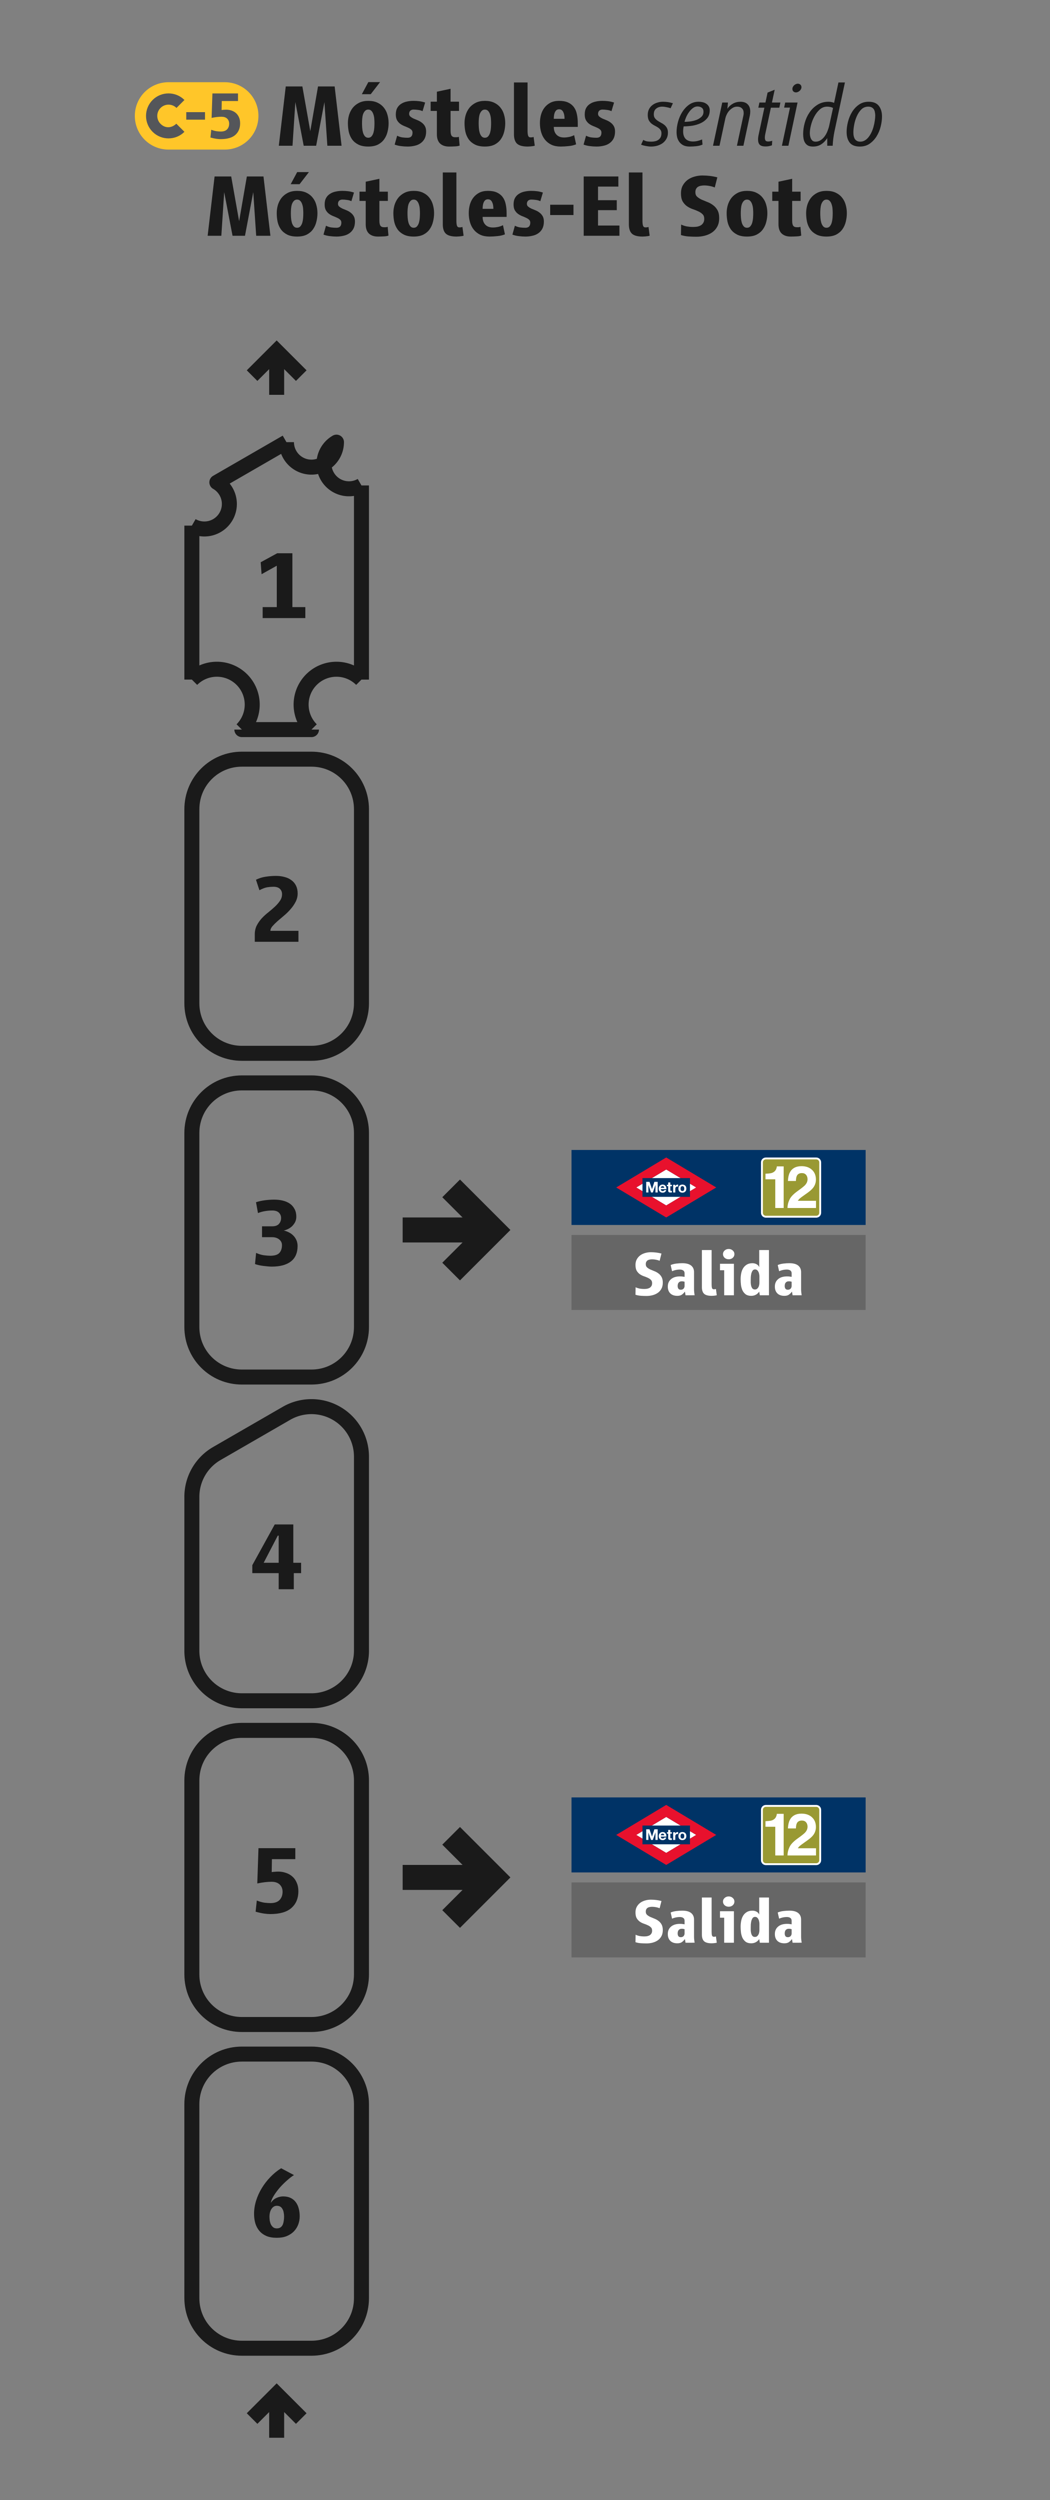 <?xml version="1.0" encoding="UTF-8" standalone="no"?>
<svg
   xmlns:dc="http://purl.org/dc/elements/1.1/"
   xmlns:cc="http://creativecommons.org/ns#"
   xmlns:rdf="http://www.w3.org/1999/02/22-rdf-syntax-ns#"
   xmlns:svg="http://www.w3.org/2000/svg"
   xmlns="http://www.w3.org/2000/svg"
   xmlns:sodipodi="http://sodipodi.sourceforge.net/DTD/sodipodi-0.dtd"
   xmlns:inkscape="http://www.inkscape.org/namespaces/inkscape"
   width="210mm"
   height="500mm"
   viewBox="0 0 210 500"
   version="1.1"
   id="svg309"
   sodipodi:docname="MOS_2_vertical.svg"
   inkscape:version="1.0.1 (3bc2e813f5, 2020-09-07)">
  <rect x="0" y="0" width="210" height="500" fill="#808080" stroke="none"/>
  <defs
     id="defs303">
    <rect
       x="114.302"
       y="184.462"
       width="58.504"
       height="91.694"
       id="rect125" />
  </defs>
  <sodipodi:namedview
     id="base"
     pagecolor="#ffffff"
     bordercolor="#666666"
     borderopacity="1.0"
     inkscape:pageopacity="0.0"
     inkscape:pageshadow="2"
     inkscape:zoom="0.28028105"
     inkscape:cx="396.85039"
     inkscape:cy="944.88189"
     inkscape:document-units="mm"
     inkscape:current-layer="layer1"
     inkscape:document-rotation="0"
     showgrid="false"
     width="445.5mm"
     inkscape:snap-intersection-paths="true"
     inkscape:window-width="1366"
     inkscape:window-height="705"
     inkscape:window-x="-8"
     inkscape:window-y="-8"
     inkscape:window-maximized="1"
     height="480mm" />
  <g
     inkscape:label="Capa 1"
     inkscape:groupmode="layer"
     id="layer1"
     transform="translate(0,203)">
    <path
       id="rect311-01-6"
       style="fill:none;fill-rule:evenodd;stroke:#1a1a1a;stroke-width:3;stroke-miterlimit:4;stroke-dasharray:none"
       transform="rotate(-90)"
       d="m -256.616,38.373 h 38.825 c 5.54,0 10,4.46 10,10 v 13.92 c 0,5.54 -4.46,10 -10,10 h -38.825 c -5.54,0 -10,-4.46 -10,-10 V 48.373 c 0,-5.54 4.46,-10 10,-10 z" />
    <path
       id="rect311-01-6-1"
       style="fill:none;fill-rule:evenodd;stroke:#1a1a1a;stroke-width:3;stroke-miterlimit:4;stroke-dasharray:none"
       transform="rotate(-90)"
       d="m -191.875,38.373 h 38.825 c 5.54,0 10,4.46 10,10 v 13.92 c 0,5.54 -4.46,10 -10,10 h -38.825 c -5.54,0 -10,-4.46 -10,-10 V 48.373 c 0,-5.54 4.46,-10 10,-10 z" />
    <path
       id="rect311-01-6-2"
       style="fill:none;fill-rule:evenodd;stroke:#1a1a1a;stroke-width:3;stroke-miterlimit:4;stroke-dasharray:none"
       transform="rotate(-90)"
       d="m -62.392,38.373 h 38.825 c 5.54,0 10,4.46 10,10 v 13.92 c 0,5.54 -4.46,10 -10,10 h -38.825 c -5.54,0 -10,-4.46 -10,-10 V 48.373 c 0,-5.54 4.46,-10 10,-10 z" />
    <path
       id="rect311-01-6-20"
       style="fill:none;fill-rule:evenodd;stroke:#1a1a1a;stroke-width:3;stroke-miterlimit:4;stroke-dasharray:none"
       transform="rotate(-90)"
       d="M 2.35,38.373 H 41.175 c 5.54,0 10,4.46 10,10 v 13.92 c 0,5.54 -4.46,10 -10,10 H 2.35 c -5.54,0 -10,-4.46 -10,-10 V 48.373 c 0,-5.54 4.46,-10 10,-10 z" />
    <path
       id="path1296-6-5"
       style="vector-effect:none;fill:none;fill-opacity:1;stroke:#1a1a1a;stroke-width:3;stroke-linecap:butt;stroke-linejoin:round;stroke-miterlimit:4;stroke-dasharray:none;stroke-dashoffset:0;stroke-opacity:1"
       d="m 72.293,-67.09 v -38.827 m -33.92,38.826 v -30.789 m 23.92,40.79 H 48.373 m 0,-9.2e-4 a -10,10 0 0 1 -10,-10 m 23.92,10.001 a -10,10 0 0 0 10,-10 m -15,-47.487 -13.92,8.037 m 0,0 a -10,10 0 0 0 -5,8.66 M 57.293,-114.577 a -10,10 0 0 1 10,0 -10,10 0 0 1 5,8.66" />
    <path
       id="path1331-8"
       style="vector-effect:none;fill:none;fill-opacity:1;stroke:#1a1a1a;stroke-width:3;stroke-linecap:butt;stroke-linejoin:miter;stroke-miterlimit:4;stroke-dasharray:none;stroke-dashoffset:0;stroke-opacity:1"
       d="m 50.415,280.679 4.918,-4.918 4.918,4.918 m -4.918,3.84 v -8.759" />
    <path
       id="path1331-8-4"
       style="vector-effect:none;fill:none;fill-opacity:1;stroke:#1a1a1a;stroke-width:3;stroke-linecap:butt;stroke-linejoin:miter;stroke-miterlimit:4;stroke-dasharray:none;stroke-dashoffset:0;stroke-opacity:1"
       d="m 50.415,-127.88 4.918,-4.918 4.918,4.918 m -4.918,3.84 v -8.759" />
    <path
       style="color:#000000;font-style:normal;font-variant:normal;font-weight:normal;font-stretch:normal;font-size:medium;line-height:normal;font-family:sans-serif;font-variant-ligatures:normal;font-variant-position:normal;font-variant-caps:normal;font-variant-numeric:normal;font-variant-alternates:normal;font-variant-east-asian:normal;font-feature-settings:normal;font-variation-settings:normal;text-indent:0;text-align:start;text-decoration:none;text-decoration-line:none;text-decoration-style:solid;text-decoration-color:#000000;letter-spacing:normal;word-spacing:normal;text-transform:none;writing-mode:lr-tb;direction:ltr;text-orientation:mixed;dominant-baseline:auto;baseline-shift:baseline;text-anchor:start;white-space:normal;shape-padding:0;shape-margin:0;inline-size:0;clip-rule:nonzero;display:inline;overflow:visible;visibility:visible;isolation:auto;mix-blend-mode:normal;color-interpolation:sRGB;color-interpolation-filters:linearRGB;solid-color:#000000;solid-opacity:1;vector-effect:none;fill:#1a1a1a;fill-opacity:1;fill-rule:nonzero;stroke:#1a1a1a;stroke-width:1;stroke-linecap:butt;stroke-linejoin:miter;stroke-miterlimit:4;stroke-dasharray:none;stroke-dashoffset:0;stroke-opacity:1;color-rendering:auto;image-rendering:auto;shape-rendering:auto;text-rendering:auto;enable-background:accumulate;stop-color:#000000"
       d="m 81.03,44.979 h 12.689 l -4.553,4.551 2.83,2.828 9.379,-9.379 -9.379,-9.379 -2.83,2.828 4.553,4.551 -12.689,10e-6 z"
       id="path1382-2-9"
       sodipodi:nodetypes="cccccccccc" />
    <g
       aria-label="1"
       id="text1443-6-8"
       style="font-style:normal;font-variant:normal;font-weight:bold;font-stretch:normal;font-size:19.756px;line-height:1;font-family:'Renfe Vialog Bold';-inkscape-font-specification:'Renfe Vialog Bold,  Bold';text-align:center;letter-spacing:0px;word-spacing:0px;text-anchor:middle;fill:#1a1a1a;fill-opacity:1;stroke-width:0.265">
      <path
         d="m 52.532,-79.394 v -2.193 h 2.825 v -8.278 l -3.042,1.699 -0.178,-2.39 3.299,-1.798 h 3.042 v 10.767 h 2.588 v 2.193 z"
         style="font-style:normal;font-variant:normal;font-weight:bold;font-stretch:normal;font-family:'Renfe Vialog Bold';-inkscape-font-specification:'Renfe Vialog Bold,  Bold';fill:#1a1a1a;fill-opacity:1;stroke-width:0.265"
         id="path194" />
    </g>
    <g
       aria-label="2"
       id="text1443-6-8-1"
       style="font-style:normal;font-variant:normal;font-weight:bold;font-stretch:normal;font-size:19.756px;line-height:1;font-family:'Renfe Vialog Bold';-inkscape-font-specification:'Renfe Vialog Bold,  Bold';text-align:center;letter-spacing:0px;word-spacing:0px;text-anchor:middle;fill:#1a1a1a;fill-opacity:1;stroke-width:0.265">
      <path
         d="m 50.955,-14.653 v -1.462 q 0,-1.008 0.395,-1.798 0.415,-0.79 1.008,-1.442 0.612,-0.652 1.324,-1.205 0.711,-0.573 1.304,-1.126 0.612,-0.573 1.008,-1.166 0.415,-0.593 0.415,-1.304 0,-0.691 -0.435,-1.087 -0.415,-0.415 -1.304,-0.415 -0.573,0 -1.205,0.099 -0.632,0.099 -1.58,0.593 l -0.691,-2.094 q 0.889,-0.454 1.956,-0.612 1.067,-0.158 2.035,-0.158 0.929,0 1.719,0.217 0.79,0.198 1.363,0.632 0.593,0.415 0.929,1.087 0.336,0.672 0.336,1.58 0,0.889 -0.415,1.679 -0.395,0.77 -1.008,1.462 -0.593,0.691 -1.304,1.284 -0.711,0.593 -1.324,1.126 -0.593,0.533 -1.008,1.008 -0.395,0.474 -0.395,0.909 h 5.611 v 2.193 z"
         style="font-style:normal;font-variant:normal;font-weight:bold;font-stretch:normal;font-family:'Renfe Vialog Bold';-inkscape-font-specification:'Renfe Vialog Bold,  Bold';fill:#1a1a1a;fill-opacity:1;stroke-width:0.265"
         id="path191" />
    </g>
    <g
       aria-label="3"
       id="text1443-6-8-7"
       style="font-style:normal;font-variant:normal;font-weight:bold;font-stretch:normal;font-size:19.756px;line-height:1;font-family:'Renfe Vialog Bold';-inkscape-font-specification:'Renfe Vialog Bold,  Bold';text-align:center;letter-spacing:0px;word-spacing:0px;text-anchor:middle;fill:#1a1a1a;fill-opacity:1;stroke-width:0.265">
      <path
         d="m 59.518,46.197 q 0,2.035 -1.343,3.082 -1.343,1.027 -3.813,1.027 -0.316,0 -0.77,-0.04 -0.454,-0.04 -0.929,-0.099 -0.474,-0.059 -0.929,-0.158 -0.435,-0.099 -0.731,-0.217 l 0.217,-2.232 q 0.751,0.356 1.541,0.474 0.79,0.099 1.284,0.099 1.304,0 1.818,-0.553 0.533,-0.573 0.533,-1.58 0,-0.672 -0.553,-1.126 -0.553,-0.454 -1.442,-0.454 H 52.406 V 42.246 h 2.035 q 0.909,0 1.343,-0.474 0.435,-0.494 0.435,-1.185 0,-0.632 -0.435,-1.067 -0.435,-0.435 -1.324,-0.435 -0.731,0 -1.422,0.119 -0.691,0.099 -1.442,0.395 l -0.395,-2.173 q 0.889,-0.277 1.818,-0.395 0.948,-0.119 1.837,-0.119 0.929,0 1.719,0.198 0.81,0.198 1.403,0.612 0.593,0.415 0.929,1.067 0.356,0.632 0.356,1.521 0,0.632 -0.257,1.126 -0.257,0.474 -0.632,0.83 -0.375,0.336 -0.83,0.553 -0.435,0.198 -0.79,0.277 0.514,0.099 1.008,0.356 0.494,0.237 0.889,0.632 0.395,0.395 0.632,0.929 0.237,0.533 0.237,1.185 z"
         style="font-style:normal;font-variant:normal;font-weight:bold;font-stretch:normal;font-family:'Renfe Vialog Bold';-inkscape-font-specification:'Renfe Vialog Bold,  Bold';fill:#1a1a1a;fill-opacity:1;stroke-width:0.265"
         id="path188" />
    </g>
    <g
       aria-label="4"
       id="text1443-6-8-6"
       style="font-style:normal;font-variant:normal;font-weight:bold;font-stretch:normal;font-size:19.756px;line-height:1;font-family:'Renfe Vialog Bold';-inkscape-font-specification:'Renfe Vialog Bold,  Bold';text-align:center;letter-spacing:0px;word-spacing:0px;text-anchor:middle;fill:#1a1a1a;fill-opacity:1;stroke-width:0.265">
      <path
         d="m 55.737,104.103 h -0.178 l -2.825,5.433 h 3.003 z m 3.023,7.507 v 3.22 h -3.023 v -3.22 h -5.275 v -1.6 l 4.485,-8.139 h 3.714 v 7.665 h 1.561 v 2.074 z"
         style="font-style:normal;font-variant:normal;font-weight:bold;font-stretch:normal;font-family:'Renfe Vialog Bold';-inkscape-font-specification:'Renfe Vialog Bold,  Bold';fill:#1a1a1a;fill-opacity:1;stroke-width:0.265"
         id="path185" />
    </g>
    <g
       aria-label="5"
       id="text1443-6-8-4"
       style="font-style:normal;font-variant:normal;font-weight:bold;font-stretch:normal;font-size:19.756px;line-height:1;font-family:'Renfe Vialog Bold';-inkscape-font-specification:'Renfe Vialog Bold,  Bold';text-align:center;letter-spacing:0px;word-spacing:0px;text-anchor:middle;fill:#1a1a1a;fill-opacity:1;stroke-width:0.265">
      <path
         d="m 59.676,175.225 q 0,2.114 -1.383,3.339 -1.383,1.225 -4.247,1.225 -0.514,0 -1.225,-0.099 -0.711,-0.099 -1.699,-0.375 l 0.237,-2.232 q 0.849,0.336 1.561,0.435 0.731,0.079 1.166,0.079 1.245,0 1.837,-0.632 0.593,-0.632 0.593,-1.64 0,-0.889 -0.573,-1.442 -0.573,-0.553 -1.64,-0.553 -0.573,0 -1.284,0.079 -0.711,0.079 -1.561,0.257 l 0.237,-7.053 h 7.369 v 2.193 h -4.682 l -0.04,2.588 q 0.217,-0.04 0.573,-0.059 0.375,-0.04 0.731,-0.04 0.81,0 1.541,0.257 0.731,0.237 1.284,0.731 0.553,0.474 0.869,1.225 0.336,0.731 0.336,1.719 z"
         style="font-style:normal;font-variant:normal;font-weight:bold;font-stretch:normal;font-family:'Renfe Vialog Bold';-inkscape-font-specification:'Renfe Vialog Bold,  Bold';fill:#1a1a1a;fill-opacity:1;stroke-width:0.265"
         id="path182" />
    </g>
    <g
       aria-label="6"
       id="text1443-6-8-67"
       style="font-style:normal;font-variant:normal;font-weight:bold;font-stretch:normal;font-size:19.756px;line-height:1;font-family:'Renfe Vialog Bold';-inkscape-font-specification:'Renfe Vialog Bold,  Bold';text-align:center;letter-spacing:0px;word-spacing:0px;text-anchor:middle;fill:#1a1a1a;fill-opacity:1;stroke-width:0.265">
      <path
         d="m 56.819,240.322 q 0,-0.435 -0.079,-0.83 -0.059,-0.395 -0.237,-0.691 -0.158,-0.316 -0.435,-0.494 -0.277,-0.178 -0.711,-0.178 -0.632,0 -1.047,0.612 -0.415,0.612 -0.415,1.58 0,0.395 0.059,0.81 0.079,0.415 0.237,0.751 0.178,0.336 0.454,0.553 0.277,0.217 0.711,0.217 0.435,0 0.711,-0.178 0.296,-0.198 0.454,-0.514 0.158,-0.336 0.217,-0.751 0.079,-0.435 0.079,-0.889 z m 3.121,-0.059 q 0,0.79 -0.277,1.561 -0.277,0.77 -0.849,1.383 -0.553,0.593 -1.422,0.968 -0.849,0.356 -2.035,0.356 -1.245,0 -2.114,-0.375 -0.869,-0.395 -1.403,-1.047 -0.533,-0.652 -0.79,-1.521 -0.237,-0.869 -0.237,-1.837 0,-1.343 0.415,-2.667 0.415,-1.324 1.146,-2.509 0.731,-1.205 1.719,-2.213 0.988,-1.027 2.134,-1.738 l 2.568,1.363 q -0.612,0.375 -1.363,1.047 -0.751,0.652 -1.442,1.422 -0.672,0.77 -1.185,1.58 -0.514,0.81 -0.652,1.501 0.514,-0.711 1.166,-0.988 0.652,-0.296 1.304,-0.296 0.869,0 1.482,0.296 0.632,0.296 1.027,0.83 0.415,0.533 0.612,1.284 0.198,0.731 0.198,1.6 z"
         style="font-style:normal;font-variant:normal;font-weight:bold;font-stretch:normal;font-family:'Renfe Vialog Bold';-inkscape-font-specification:'Renfe Vialog Bold,  Bold';fill:#1a1a1a;fill-opacity:1;stroke-width:0.265"
         id="path179" />
    </g>
    <g
       id="text121"
       style="font-size:19.756px;line-height:1;font-family:Bahnschrift;-inkscape-font-specification:Bahnschrift;text-align:center;letter-spacing:0px;word-spacing:0px;text-anchor:middle;stroke-width:0.265" />
    <g
       aria-label="H  Móstoles sentido
Móstoles-El Soto"
       id="text1443-2-1-6"
       style="font-style:normal;font-variant:normal;font-weight:bold;font-stretch:normal;font-size:17.78px;line-height:1;font-family:Helvetica;-inkscape-font-specification:'Helvetica Bold';text-align:center;letter-spacing:0px;word-spacing:0px;text-anchor:middle;fill:#1a1a1a;fill-opacity:1;stroke-width:0.238">
      <path
         d="m 40.881,-173.851 v -5.085 h -3.058 v 5.085 h -2.88 v -11.859 h 2.88 v 4.712 h 3.058 v -4.712 h 2.88 v 11.859 z"
         style="font-style:normal;font-variant:normal;font-weight:bold;font-stretch:normal;font-family:'Renfe Vialog Bold';-inkscape-font-specification:'Renfe Vialog Bold, Bold';fill:#1a1a1a;fill-opacity:1;stroke-width:0.238"
         id="path115" />
      <path
         d="m 65.471,-173.851 -0.587,-8.73 -1.654,8.73 h -2.489 l -1.671,-8.73 -0.569,8.73 h -2.738 l 1.387,-11.859 h 3.325 l 1.582,8.943 1.547,-8.943 h 3.325 l 1.387,11.859 z"
         style="font-style:normal;font-variant:normal;font-weight:bold;font-stretch:normal;font-family:'Renfe Vialog Bold';-inkscape-font-specification:'Renfe Vialog Bold, Bold';fill:#1a1a1a;fill-opacity:1;stroke-width:0.238"
         id="path117" />
      <path
         d="m 74.895,-178.367 q 0,-0.391 -0.036,-0.871 -0.036,-0.48 -0.178,-0.889 -0.124,-0.409 -0.373,-0.676 -0.249,-0.284 -0.658,-0.284 -0.409,0 -0.658,0.284 -0.249,0.267 -0.391,0.676 -0.124,0.409 -0.16,0.889 -0.036,0.48 -0.036,0.871 0,0.427 0.036,0.942 0.036,0.498 0.16,0.942 0.124,0.427 0.373,0.729 0.249,0.302 0.676,0.302 0.427,0 0.676,-0.302 0.249,-0.302 0.373,-0.729 0.124,-0.445 0.16,-0.942 0.036,-0.516 0.036,-0.942 z m 2.827,-0.018 q 0,0.889 -0.213,1.725 -0.196,0.836 -0.676,1.511 -0.462,0.658 -1.245,1.067 -0.782,0.391 -1.938,0.391 -1.191,0 -1.974,-0.391 -0.782,-0.391 -1.262,-1.049 -0.462,-0.658 -0.658,-1.494 -0.178,-0.853 -0.178,-1.76 0,-0.818 0.231,-1.618 0.249,-0.8 0.729,-1.422 0.498,-0.622 1.262,-1.013 0.782,-0.391 1.849,-0.391 1.102,0 1.867,0.373 0.782,0.373 1.262,0.996 0.498,0.622 0.711,1.422 0.231,0.8 0.231,1.654 z m -3.574,-5.779 h -1.778 l 1.298,-2.418 h 2.347 z"
         style="font-style:normal;font-variant:normal;font-weight:bold;font-stretch:normal;font-family:'Renfe Vialog Bold';-inkscape-font-specification:'Renfe Vialog Bold, Bold';fill:#1a1a1a;fill-opacity:1;stroke-width:0.238"
         id="path119" />
      <path
         d="m 85.225,-176.696 q 0,0.836 -0.302,1.422 -0.302,0.569 -0.818,0.925 -0.498,0.356 -1.173,0.498 -0.658,0.16 -1.405,0.16 -0.658,0 -1.316,-0.089 -0.658,-0.071 -1.28,-0.302 l 0.498,-1.778 q 0.48,0.249 1.013,0.338 0.551,0.071 1.085,0.071 0.978,0 0.978,-1.031 0,-0.373 -0.249,-0.587 -0.249,-0.231 -0.622,-0.391 -0.373,-0.178 -0.8,-0.338 -0.427,-0.178 -0.8,-0.445 -0.373,-0.284 -0.622,-0.711 -0.249,-0.445 -0.249,-1.156 0,-0.782 0.284,-1.298 0.302,-0.533 0.8,-0.836 0.498,-0.32 1.12,-0.445 0.64,-0.142 1.316,-0.142 0.622,0 1.173,0.071 0.569,0.071 1.173,0.267 l -0.516,1.725 q -0.409,-0.196 -0.889,-0.249 -0.48,-0.071 -0.925,-0.071 -0.391,0 -0.64,0.231 -0.231,0.231 -0.231,0.622 0,0.338 0.249,0.551 0.249,0.213 0.622,0.391 0.391,0.16 0.818,0.338 0.445,0.178 0.818,0.462 0.391,0.284 0.64,0.711 0.249,0.427 0.249,1.085 z"
         style="font-style:normal;font-variant:normal;font-weight:bold;font-stretch:normal;font-family:'Renfe Vialog Bold';-inkscape-font-specification:'Renfe Vialog Bold, Bold';fill:#1a1a1a;fill-opacity:1;stroke-width:0.238"
         id="path121" />
      <path
         d="m 91.928,-173.886 q -0.356,0.142 -0.925,0.16 -0.569,0.036 -1.191,0.036 -1.138,0 -1.796,-0.605 -0.64,-0.622 -0.64,-1.849 v -4.676 h -1.245 v -1.849 h 1.245 v -1.991 l 2.738,-0.587 v 2.578 h 1.689 v 1.849 h -1.689 v 3.947 q 0,0.747 0.213,1.031 0.213,0.284 0.676,0.284 0.249,0 0.391,0 0.142,0 0.373,-0.089 l 0.16,1.76 z"
         style="font-style:normal;font-variant:normal;font-weight:bold;font-stretch:normal;font-family:'Renfe Vialog Bold';-inkscape-font-specification:'Renfe Vialog Bold, Bold';fill:#1a1a1a;fill-opacity:1;stroke-width:0.238"
         id="path123" />
      <path
         d="m 98.222,-178.367 q 0,-0.391 -0.036,-0.871 -0.036,-0.48 -0.178,-0.889 -0.124,-0.409 -0.373,-0.676 -0.249,-0.284 -0.658,-0.284 -0.409,0 -0.658,0.284 -0.249,0.267 -0.391,0.676 -0.124,0.409 -0.16,0.889 -0.036,0.48 -0.036,0.871 0,0.427 0.036,0.942 0.036,0.498 0.16,0.942 0.124,0.427 0.373,0.729 0.249,0.302 0.676,0.302 0.427,0 0.676,-0.302 0.249,-0.302 0.373,-0.729 0.124,-0.445 0.16,-0.942 0.036,-0.516 0.036,-0.942 z m 2.827,-0.018 q 0,0.889 -0.213,1.725 -0.196,0.836 -0.676,1.511 -0.462,0.658 -1.245,1.067 -0.782,0.391 -1.938,0.391 -1.191,0 -1.974,-0.391 -0.782,-0.391 -1.262,-1.049 -0.462,-0.658 -0.658,-1.494 -0.178,-0.853 -0.178,-1.76 0,-0.818 0.231,-1.618 0.249,-0.8 0.729,-1.422 0.498,-0.622 1.262,-1.013 0.782,-0.391 1.849,-0.391 1.102,0 1.867,0.373 0.782,0.373 1.262,0.996 0.498,0.622 0.711,1.422 0.231,0.8 0.231,1.654 z"
         style="font-style:normal;font-variant:normal;font-weight:bold;font-stretch:normal;font-family:'Renfe Vialog Bold';-inkscape-font-specification:'Renfe Vialog Bold, Bold';fill:#1a1a1a;fill-opacity:1;stroke-width:0.238"
         id="path125" />
      <path
         d="m 106.952,-173.869 q -0.053,0.036 -0.249,0.071 -0.178,0.036 -0.409,0.053 -0.213,0.036 -0.427,0.036 -0.213,0.018 -0.32,0.018 -1.529,0 -2.151,-0.587 -0.605,-0.587 -0.605,-1.867 v -10.366 h 2.72 v 9.637 q 0,0.64 0.107,0.996 0.124,0.356 0.498,0.356 0.16,0 0.32,-0.018 0.178,-0.036 0.284,-0.071 l 0.231,1.742 z"
         style="font-style:normal;font-variant:normal;font-weight:bold;font-stretch:normal;font-family:'Renfe Vialog Bold';-inkscape-font-specification:'Renfe Vialog Bold, Bold';fill:#1a1a1a;fill-opacity:1;stroke-width:0.238"
         id="path127" />
      <path
         d="m 112.909,-179.238 q 0,-0.267 -0.036,-0.587 -0.036,-0.338 -0.16,-0.622 -0.107,-0.302 -0.32,-0.498 -0.213,-0.196 -0.569,-0.196 -0.356,0 -0.569,0.196 -0.196,0.196 -0.32,0.498 -0.107,0.284 -0.142,0.622 -0.036,0.32 -0.036,0.587 h 2.151 z m -2.151,1.618 q 0,0.978 0.533,1.547 0.533,0.569 1.511,0.569 0.498,0 1.031,-0.107 0.551,-0.124 0.996,-0.356 l 0.391,1.831 q -0.676,0.284 -1.529,0.356 -0.836,0.089 -1.565,0.089 -1.049,0 -1.831,-0.356 -0.782,-0.373 -1.298,-1.013 -0.516,-0.64 -0.765,-1.494 -0.249,-0.853 -0.249,-1.831 0,-0.853 0.213,-1.654 0.231,-0.818 0.693,-1.422 0.48,-0.622 1.191,-0.996 0.729,-0.373 1.742,-0.373 1.102,0 1.814,0.338 0.729,0.338 1.156,0.942 0.427,0.587 0.587,1.405 0.178,0.818 0.178,1.76 v 0.765 z"
         style="font-style:normal;font-variant:normal;font-weight:bold;font-stretch:normal;font-family:'Renfe Vialog Bold';-inkscape-font-specification:'Renfe Vialog Bold, Bold';fill:#1a1a1a;fill-opacity:1;stroke-width:0.238"
         id="path129" />
      <path
         d="m 123.008,-176.696 q 0,0.836 -0.302,1.422 -0.302,0.569 -0.818,0.925 -0.498,0.356 -1.173,0.498 -0.658,0.16 -1.405,0.16 -0.658,0 -1.316,-0.089 -0.658,-0.071 -1.28,-0.302 l 0.498,-1.778 q 0.48,0.249 1.013,0.338 0.551,0.071 1.085,0.071 0.978,0 0.978,-1.031 0,-0.373 -0.249,-0.587 -0.249,-0.231 -0.622,-0.391 -0.373,-0.178 -0.8,-0.338 -0.427,-0.178 -0.8,-0.445 -0.373,-0.284 -0.622,-0.711 -0.249,-0.445 -0.249,-1.156 0,-0.782 0.284,-1.298 0.302,-0.533 0.8,-0.836 0.498,-0.32 1.12,-0.445 0.64,-0.142 1.316,-0.142 0.622,0 1.173,0.071 0.569,0.071 1.173,0.267 l -0.516,1.725 q -0.409,-0.196 -0.889,-0.249 -0.48,-0.071 -0.925,-0.071 -0.391,0 -0.64,0.231 -0.231,0.231 -0.231,0.622 0,0.338 0.249,0.551 0.249,0.213 0.622,0.391 0.391,0.16 0.818,0.338 0.445,0.178 0.818,0.462 0.391,0.284 0.64,0.711 0.249,0.427 0.249,1.085 z"
         style="font-style:normal;font-variant:normal;font-weight:bold;font-stretch:normal;font-family:'Renfe Vialog Bold';-inkscape-font-specification:'Renfe Vialog Bold, Bold';fill:#1a1a1a;fill-opacity:1;stroke-width:0.238"
         id="path131" />
      <path
         d="m 134.12,-181.354 q -0.32,-0.124 -0.818,-0.213 -0.48,-0.107 -0.836,-0.107 -0.747,0 -1.227,0.391 -0.48,0.373 -0.48,1.156 0,0.462 0.213,0.747 0.213,0.284 0.516,0.498 0.32,0.213 0.676,0.409 0.373,0.178 0.676,0.427 0.32,0.249 0.533,0.622 0.213,0.373 0.213,0.96 0,0.693 -0.302,1.227 -0.284,0.516 -0.765,0.871 -0.48,0.338 -1.085,0.516 -0.605,0.16 -1.227,0.16 -0.445,0 -1.013,-0.107 -0.569,-0.107 -0.978,-0.267 l 0.445,-0.96 q 0.356,0.231 0.782,0.302 0.427,0.053 0.836,0.053 0.409,0 0.765,-0.089 0.373,-0.089 0.64,-0.284 0.284,-0.213 0.445,-0.516 0.16,-0.32 0.16,-0.782 0,-0.445 -0.213,-0.711 -0.196,-0.267 -0.498,-0.462 -0.302,-0.196 -0.658,-0.373 -0.356,-0.178 -0.658,-0.427 -0.302,-0.267 -0.516,-0.658 -0.196,-0.409 -0.196,-1.049 0,-0.64 0.249,-1.138 0.249,-0.498 0.676,-0.818 0.427,-0.338 0.978,-0.498 0.551,-0.178 1.138,-0.178 0.516,0 0.996,0.071 0.48,0.071 0.996,0.231 z"
         style="font-style:normal;font-variant:normal;font-weight:normal;font-stretch:normal;font-family:'Renfe Vialog LightItalic';-inkscape-font-specification:'Renfe Vialog LightItalic';stroke-width:0.238"
         id="path133" />
      <path
         d="m 140.699,-180.643 q 0,-0.569 -0.356,-0.818 -0.338,-0.249 -0.853,-0.249 -0.498,0 -0.925,0.338 -0.427,0.32 -0.765,0.8 -0.338,0.462 -0.569,0.996 -0.231,0.533 -0.32,0.942 0.462,0 1.102,-0.071 0.658,-0.089 1.245,-0.302 0.605,-0.231 1.013,-0.622 0.427,-0.391 0.427,-1.013 z m 1.245,-0.284 q 0,0.978 -0.533,1.6 -0.516,0.622 -1.316,0.978 -0.782,0.356 -1.689,0.498 -0.907,0.124 -1.671,0.124 -0.107,0.516 -0.107,1.013 0,0.96 0.498,1.494 0.516,0.516 1.476,0.516 0.462,0 0.907,-0.107 0.462,-0.107 0.907,-0.302 l 0.089,1.031 q -0.569,0.249 -1.262,0.32 -0.676,0.071 -1.298,0.071 -0.693,0 -1.191,-0.213 -0.498,-0.231 -0.818,-0.622 -0.32,-0.391 -0.48,-0.925 -0.142,-0.533 -0.142,-1.156 0,-0.942 0.284,-2.009 0.284,-1.067 0.836,-1.956 0.569,-0.907 1.387,-1.494 0.836,-0.587 1.902,-0.587 0.409,0 0.8,0.089 0.409,0.089 0.711,0.302 0.32,0.196 0.516,0.533 0.196,0.32 0.196,0.8 z"
         style="font-style:normal;font-variant:normal;font-weight:normal;font-stretch:normal;font-family:'Renfe Vialog LightItalic';-inkscape-font-specification:'Renfe Vialog LightItalic';stroke-width:0.238"
         id="path135" />
      <path
         d="m 150.051,-180.696 q 0,0.391 -0.089,0.836 l -1.28,6.01 h -1.298 l 1.298,-6.045 q 0.053,-0.231 0.053,-0.498 0,-0.622 -0.356,-0.942 -0.338,-0.338 -0.96,-0.338 -0.462,0 -0.853,0.231 -0.391,0.231 -0.711,0.569 -0.302,0.338 -0.498,0.747 -0.196,0.391 -0.267,0.711 l -1.191,5.565 h -1.298 l 1.849,-8.641 h 1.138 l -0.107,1.245 q 0.409,-0.64 1.085,-1.013 0.676,-0.391 1.529,-0.391 0.942,0 1.44,0.516 0.516,0.498 0.516,1.44 z"
         style="font-style:normal;font-variant:normal;font-weight:normal;font-stretch:normal;font-family:'Renfe Vialog LightItalic';-inkscape-font-specification:'Renfe Vialog LightItalic';stroke-width:0.238"
         id="path137" />
      <path
         d="m 155.865,-181.461 h -1.689 l -1.12,5.263 q -0.089,0.391 -0.089,0.711 0,0.338 0.124,0.569 0.124,0.213 0.533,0.213 0.231,0 0.409,-0.036 0.196,-0.036 0.409,-0.107 l -0.053,0.907 q -0.409,0.142 -0.658,0.178 -0.231,0.053 -0.676,0.053 -0.729,0 -1.085,-0.32 -0.356,-0.338 -0.356,-1.067 0,-0.462 0.107,-0.925 l 1.156,-5.441 h -1.209 l 0.213,-1.031 h 1.209 l 0.427,-1.991 1.422,-0.569 -0.551,2.56 h 1.689 z"
         style="font-style:normal;font-variant:normal;font-weight:normal;font-stretch:normal;font-family:'Renfe Vialog LightItalic';-inkscape-font-specification:'Renfe Vialog LightItalic';stroke-width:0.238"
         id="path139" />
      <path
         d="m 157.679,-173.851 h -1.298 l 1.618,-7.628 h -1.173 l 0.213,-1.013 h 2.471 z m 2.614,-11.717 q 0,0.213 -0.107,0.409 -0.089,0.178 -0.249,0.32 -0.16,0.142 -0.356,0.231 -0.196,0.089 -0.391,0.089 -0.302,0 -0.516,-0.196 -0.196,-0.196 -0.196,-0.498 0,-0.213 0.089,-0.391 0.107,-0.196 0.249,-0.338 0.16,-0.142 0.356,-0.231 0.196,-0.089 0.391,-0.089 0.302,0 0.516,0.196 0.213,0.196 0.213,0.498 z"
         style="font-style:normal;font-variant:normal;font-weight:normal;font-stretch:normal;font-family:'Renfe Vialog LightItalic';-inkscape-font-specification:'Renfe Vialog LightItalic';stroke-width:0.238"
         id="path141" />
      <path
         d="m 166.605,-181.39 q -0.178,-0.142 -0.533,-0.213 -0.338,-0.071 -0.64,-0.071 -0.836,0 -1.476,0.569 -0.64,0.569 -1.085,1.405 -0.445,0.818 -0.676,1.742 -0.231,0.907 -0.231,1.582 0,0.267 0.053,0.569 0.053,0.302 0.178,0.551 0.124,0.249 0.338,0.427 0.231,0.16 0.587,0.16 0.587,0 1.049,-0.32 0.462,-0.32 0.8,-0.8 0.338,-0.48 0.551,-1.049 0.231,-0.587 0.338,-1.12 l 0.747,-3.432 z m 0.284,4.694 q -0.142,0.693 -0.231,1.405 -0.089,0.711 -0.124,1.44 h -1.085 v -1.529 q -0.516,0.8 -1.209,1.245 -0.676,0.445 -1.654,0.445 -0.587,0 -0.978,-0.196 -0.373,-0.213 -0.587,-0.551 -0.213,-0.338 -0.302,-0.782 -0.089,-0.462 -0.089,-0.978 0,-1.102 0.32,-2.24 0.32,-1.156 0.96,-2.08 0.64,-0.942 1.582,-1.529 0.96,-0.605 2.223,-0.605 0.302,0 0.622,0.071 0.338,0.071 0.48,0.16 l 0.871,-4.089 h 1.298 z"
         style="font-style:normal;font-variant:normal;font-weight:normal;font-stretch:normal;font-family:'Renfe Vialog LightItalic';-inkscape-font-specification:'Renfe Vialog LightItalic';stroke-width:0.238"
         id="path143" />
      <path
         d="m 175.05,-179.878 q 0,-0.356 -0.071,-0.676 -0.053,-0.338 -0.213,-0.587 -0.16,-0.249 -0.445,-0.391 -0.267,-0.142 -0.676,-0.142 -0.818,0 -1.387,0.569 -0.551,0.551 -0.907,1.369 -0.356,0.8 -0.516,1.689 -0.16,0.871 -0.16,1.511 0,0.356 0.053,0.693 0.071,0.338 0.213,0.605 0.16,0.249 0.427,0.409 0.267,0.16 0.693,0.16 0.516,0 0.942,-0.267 0.427,-0.267 0.747,-0.693 0.338,-0.445 0.587,-0.996 0.249,-0.551 0.391,-1.12 0.16,-0.587 0.231,-1.138 0.089,-0.551 0.089,-0.996 z m 1.351,0.16 q 0,0.96 -0.267,2.027 -0.267,1.067 -0.818,1.956 -0.551,0.889 -1.387,1.476 -0.818,0.569 -1.956,0.569 -1.422,0 -2.045,-0.8 -0.605,-0.8 -0.605,-2.116 0,-0.96 0.267,-2.009 0.267,-1.067 0.8,-1.956 0.551,-0.907 1.387,-1.494 0.836,-0.587 1.956,-0.587 1.387,0 2.027,0.818 0.64,0.818 0.64,2.116 z"
         style="font-style:normal;font-variant:normal;font-weight:normal;font-stretch:normal;font-family:'Renfe Vialog LightItalic';-inkscape-font-specification:'Renfe Vialog LightItalic';stroke-width:0.238"
         id="path145" />
      <path
         d="m 51.238,-155.85 -0.587,-8.73 -1.654,8.73 h -2.489 l -1.671,-8.73 -0.569,8.73 h -2.738 l 1.387,-11.859 h 3.325 l 1.582,8.943 1.547,-8.943 h 3.325 l 1.387,11.859 z"
         style="font-style:normal;font-variant:normal;font-weight:bold;font-stretch:normal;font-family:'Renfe Vialog Bold';-inkscape-font-specification:'Renfe Vialog Bold,  Bold';fill:#1a1a1a;fill-opacity:1;stroke-width:0.238"
         id="path147" />
      <path
         d="m 60.662,-160.366 q 0,-0.391 -0.036,-0.871 -0.036,-0.48 -0.178,-0.889 -0.124,-0.409 -0.373,-0.676 -0.249,-0.284 -0.658,-0.284 -0.409,0 -0.658,0.284 -0.249,0.267 -0.391,0.676 -0.124,0.409 -0.16,0.889 -0.036,0.48 -0.036,0.871 0,0.427 0.036,0.942 0.036,0.498 0.16,0.942 0.124,0.427 0.373,0.729 0.249,0.302 0.676,0.302 0.427,0 0.676,-0.302 0.249,-0.302 0.373,-0.729 0.124,-0.445 0.16,-0.942 0.036,-0.516 0.036,-0.942 z m 2.827,-0.018 q 0,0.889 -0.213,1.725 -0.196,0.836 -0.676,1.511 -0.462,0.658 -1.245,1.067 -0.782,0.391 -1.938,0.391 -1.191,0 -1.974,-0.391 -0.782,-0.391 -1.262,-1.049 -0.462,-0.658 -0.658,-1.494 -0.178,-0.853 -0.178,-1.76 0,-0.818 0.231,-1.618 0.249,-0.8 0.729,-1.422 0.498,-0.622 1.262,-1.013 0.782,-0.391 1.849,-0.391 1.102,0 1.867,0.373 0.782,0.373 1.262,0.996 0.498,0.622 0.711,1.422 0.231,0.8 0.231,1.654 z m -3.574,-5.779 h -1.778 l 1.298,-2.418 h 2.347 z"
         style="font-style:normal;font-variant:normal;font-weight:bold;font-stretch:normal;font-family:'Renfe Vialog Bold';-inkscape-font-specification:'Renfe Vialog Bold,  Bold';fill:#1a1a1a;fill-opacity:1;stroke-width:0.238"
         id="path149" />
      <path
         d="m 70.992,-158.695 q 0,0.836 -0.302,1.422 -0.302,0.569 -0.818,0.925 -0.498,0.356 -1.173,0.498 -0.658,0.16 -1.405,0.16 -0.658,0 -1.316,-0.089 -0.658,-0.071 -1.28,-0.302 l 0.498,-1.778 q 0.48,0.249 1.013,0.338 0.551,0.071 1.085,0.071 0.978,0 0.978,-1.031 0,-0.373 -0.249,-0.587 -0.249,-0.231 -0.622,-0.391 -0.373,-0.178 -0.8,-0.338 -0.427,-0.178 -0.8,-0.445 -0.373,-0.284 -0.622,-0.711 -0.249,-0.445 -0.249,-1.156 0,-0.782 0.284,-1.298 0.302,-0.533 0.8,-0.836 0.498,-0.32 1.12,-0.445 0.64,-0.142 1.316,-0.142 0.622,0 1.173,0.071 0.569,0.071 1.173,0.267 l -0.516,1.725 q -0.409,-0.196 -0.889,-0.249 -0.48,-0.071 -0.925,-0.071 -0.391,0 -0.64,0.231 -0.231,0.231 -0.231,0.622 0,0.338 0.249,0.551 0.249,0.213 0.622,0.391 0.391,0.16 0.818,0.338 0.445,0.178 0.818,0.462 0.391,0.284 0.64,0.711 0.249,0.427 0.249,1.085 z"
         style="font-style:normal;font-variant:normal;font-weight:bold;font-stretch:normal;font-family:'Renfe Vialog Bold';-inkscape-font-specification:'Renfe Vialog Bold,  Bold';fill:#1a1a1a;fill-opacity:1;stroke-width:0.238"
         id="path151" />
      <path
         d="m 77.695,-155.886 q -0.356,0.142 -0.925,0.16 -0.569,0.036 -1.191,0.036 -1.138,0 -1.796,-0.605 -0.64,-0.622 -0.64,-1.849 v -4.676 h -1.245 v -1.849 h 1.245 v -1.991 l 2.738,-0.587 v 2.578 h 1.689 v 1.849 h -1.689 v 3.947 q 0,0.747 0.213,1.031 0.213,0.284 0.676,0.284 0.249,0 0.391,0 0.142,0 0.373,-0.089 l 0.16,1.76 z"
         style="font-style:normal;font-variant:normal;font-weight:bold;font-stretch:normal;font-family:'Renfe Vialog Bold';-inkscape-font-specification:'Renfe Vialog Bold,  Bold';fill:#1a1a1a;fill-opacity:1;stroke-width:0.238"
         id="path153" />
      <path
         d="m 83.989,-160.366 q 0,-0.391 -0.036,-0.871 -0.036,-0.48 -0.178,-0.889 -0.124,-0.409 -0.373,-0.676 -0.249,-0.284 -0.658,-0.284 -0.409,0 -0.658,0.284 -0.249,0.267 -0.391,0.676 -0.124,0.409 -0.16,0.889 -0.036,0.48 -0.036,0.871 0,0.427 0.036,0.942 0.036,0.498 0.16,0.942 0.124,0.427 0.373,0.729 0.249,0.302 0.676,0.302 0.427,0 0.676,-0.302 0.249,-0.302 0.373,-0.729 0.124,-0.445 0.16,-0.942 0.036,-0.516 0.036,-0.942 z m 2.827,-0.018 q 0,0.889 -0.213,1.725 -0.196,0.836 -0.676,1.511 -0.462,0.658 -1.245,1.067 -0.782,0.391 -1.938,0.391 -1.191,0 -1.974,-0.391 -0.782,-0.391 -1.262,-1.049 -0.462,-0.658 -0.658,-1.494 -0.178,-0.853 -0.178,-1.76 0,-0.818 0.231,-1.618 0.249,-0.8 0.729,-1.422 0.498,-0.622 1.262,-1.013 0.782,-0.391 1.849,-0.391 1.102,0 1.867,0.373 0.782,0.373 1.262,0.996 0.498,0.622 0.711,1.422 0.231,0.8 0.231,1.654 z"
         style="font-style:normal;font-variant:normal;font-weight:bold;font-stretch:normal;font-family:'Renfe Vialog Bold';-inkscape-font-specification:'Renfe Vialog Bold,  Bold';fill:#1a1a1a;fill-opacity:1;stroke-width:0.238"
         id="path155" />
      <path
         d="m 92.719,-155.868 q -0.053,0.036 -0.249,0.071 -0.178,0.036 -0.409,0.053 -0.213,0.036 -0.427,0.036 -0.213,0.018 -0.32,0.018 -1.529,0 -2.151,-0.587 -0.605,-0.587 -0.605,-1.867 v -10.366 h 2.72 v 9.637 q 0,0.64 0.107,0.996 0.124,0.356 0.498,0.356 0.16,0 0.32,-0.018 0.178,-0.036 0.284,-0.071 l 0.231,1.742 z"
         style="font-style:normal;font-variant:normal;font-weight:bold;font-stretch:normal;font-family:'Renfe Vialog Bold';-inkscape-font-specification:'Renfe Vialog Bold,  Bold';fill:#1a1a1a;fill-opacity:1;stroke-width:0.238"
         id="path157" />
      <path
         d="m 98.676,-161.238 q 0,-0.267 -0.036,-0.587 -0.036,-0.338 -0.16,-0.622 -0.107,-0.302 -0.32,-0.498 -0.213,-0.196 -0.569,-0.196 -0.356,0 -0.569,0.196 -0.196,0.196 -0.32,0.498 -0.107,0.284 -0.142,0.622 -0.036,0.32 -0.036,0.587 h 2.151 z m -2.151,1.618 q 0,0.978 0.533,1.547 0.533,0.569 1.511,0.569 0.498,0 1.031,-0.107 0.551,-0.124 0.996,-0.356 l 0.391,1.831 q -0.676,0.284 -1.529,0.356 -0.836,0.089 -1.565,0.089 -1.049,0 -1.831,-0.356 -0.782,-0.373 -1.298,-1.013 -0.516,-0.64 -0.765,-1.494 -0.249,-0.853 -0.249,-1.831 0,-0.853 0.213,-1.654 0.231,-0.818 0.693,-1.422 0.48,-0.622 1.191,-0.996 0.729,-0.373 1.742,-0.373 1.102,0 1.814,0.338 0.729,0.338 1.156,0.942 0.427,0.587 0.587,1.405 0.178,0.818 0.178,1.76 v 0.765 z"
         style="font-style:normal;font-variant:normal;font-weight:bold;font-stretch:normal;font-family:'Renfe Vialog Bold';-inkscape-font-specification:'Renfe Vialog Bold,  Bold';fill:#1a1a1a;fill-opacity:1;stroke-width:0.238"
         id="path159" />
      <path
         d="m 108.775,-158.695 q 0,0.836 -0.302,1.422 -0.302,0.569 -0.818,0.925 -0.498,0.356 -1.173,0.498 -0.658,0.16 -1.405,0.16 -0.658,0 -1.316,-0.089 -0.658,-0.071 -1.28,-0.302 l 0.498,-1.778 q 0.48,0.249 1.013,0.338 0.551,0.071 1.085,0.071 0.978,0 0.978,-1.031 0,-0.373 -0.249,-0.587 -0.249,-0.231 -0.622,-0.391 -0.373,-0.178 -0.8,-0.338 -0.427,-0.178 -0.8,-0.445 -0.373,-0.284 -0.622,-0.711 -0.249,-0.445 -0.249,-1.156 0,-0.782 0.284,-1.298 0.302,-0.533 0.8,-0.836 0.498,-0.32 1.12,-0.445 0.64,-0.142 1.316,-0.142 0.622,0 1.173,0.071 0.569,0.071 1.173,0.267 l -0.516,1.725 q -0.409,-0.196 -0.889,-0.249 -0.48,-0.071 -0.925,-0.071 -0.391,0 -0.64,0.231 -0.231,0.231 -0.231,0.622 0,0.338 0.249,0.551 0.249,0.213 0.622,0.391 0.391,0.16 0.818,0.338 0.445,0.178 0.818,0.462 0.391,0.284 0.64,0.711 0.249,0.427 0.249,1.085 z"
         style="font-style:normal;font-variant:normal;font-weight:bold;font-stretch:normal;font-family:'Renfe Vialog Bold';-inkscape-font-specification:'Renfe Vialog Bold,  Bold';fill:#1a1a1a;fill-opacity:1;stroke-width:0.238"
         id="path161" />
      <path
         d="m 110.037,-159.993 v -2.062 h 4.658 v 2.062 z"
         style="font-style:normal;font-variant:normal;font-weight:bold;font-stretch:normal;font-family:'Renfe Vialog Bold';-inkscape-font-specification:'Renfe Vialog Bold,  Bold';fill:#1a1a1a;fill-opacity:1;stroke-width:0.238"
         id="path163" />
      <path
         d="m 116.74,-155.85 v -11.859 h 6.934 v 2.027 h -4.072 v 2.72 h 3.752 v 1.991 h -3.752 v 3.076 h 4.285 v 2.045 z"
         style="font-style:normal;font-variant:normal;font-weight:bold;font-stretch:normal;font-family:'Renfe Vialog Bold';-inkscape-font-specification:'Renfe Vialog Bold,  Bold';fill:#1a1a1a;fill-opacity:1;stroke-width:0.238"
         id="path165" />
      <path
         d="m 129.933,-155.868 q -0.053,0.036 -0.249,0.071 -0.178,0.036 -0.409,0.053 -0.213,0.036 -0.427,0.036 -0.213,0.018 -0.32,0.018 -1.529,0 -2.151,-0.587 -0.605,-0.587 -0.605,-1.867 v -10.366 h 2.72 v 9.637 q 0,0.64 0.107,0.996 0.124,0.356 0.498,0.356 0.16,0 0.32,-0.018 0.178,-0.036 0.284,-0.071 l 0.231,1.742 z"
         style="font-style:normal;font-variant:normal;font-weight:bold;font-stretch:normal;font-family:'Renfe Vialog Bold';-inkscape-font-specification:'Renfe Vialog Bold,  Bold';fill:#1a1a1a;fill-opacity:1;stroke-width:0.238"
         id="path167" />
      <path
         d="m 143.837,-159.371 q 0,0.996 -0.391,1.707 -0.373,0.693 -1.013,1.138 -0.64,0.445 -1.458,0.658 -0.818,0.213 -1.689,0.213 -0.782,0 -1.565,-0.053 -0.782,-0.053 -1.529,-0.284 l 0.036,-2.098 q 0.516,0.249 1.138,0.373 0.64,0.107 1.209,0.107 0.409,0 0.818,-0.053 0.409,-0.071 0.729,-0.249 0.32,-0.178 0.516,-0.498 0.213,-0.32 0.213,-0.818 0,-0.622 -0.356,-0.942 -0.338,-0.338 -0.853,-0.569 -0.516,-0.249 -1.12,-0.445 -0.605,-0.213 -1.12,-0.569 -0.516,-0.373 -0.871,-0.96 -0.338,-0.605 -0.338,-1.618 0,-0.907 0.356,-1.565 0.373,-0.676 0.96,-1.12 0.605,-0.445 1.369,-0.658 0.782,-0.231 1.6,-0.231 0.765,0 1.494,0.089 0.747,0.089 1.494,0.284 l -0.516,2.027 q -0.498,-0.213 -1.031,-0.302 -0.533,-0.107 -1.085,-0.107 -0.356,0 -0.676,0.071 -0.32,0.053 -0.569,0.213 -0.231,0.142 -0.373,0.409 -0.142,0.267 -0.142,0.676 0,0.569 0.356,0.889 0.356,0.32 0.871,0.569 0.533,0.231 1.156,0.48 0.622,0.231 1.138,0.622 0.533,0.373 0.889,0.996 0.356,0.622 0.356,1.618 z"
         style="font-style:normal;font-variant:normal;font-weight:bold;font-stretch:normal;font-family:'Renfe Vialog Bold';-inkscape-font-specification:'Renfe Vialog Bold,  Bold';fill:#1a1a1a;fill-opacity:1;stroke-width:0.238"
         id="path169" />
      <path
         d="m 150.647,-160.366 q 0,-0.391 -0.036,-0.871 -0.036,-0.48 -0.178,-0.889 -0.124,-0.409 -0.373,-0.676 -0.249,-0.284 -0.658,-0.284 -0.409,0 -0.658,0.284 -0.249,0.267 -0.391,0.676 -0.124,0.409 -0.16,0.889 -0.036,0.48 -0.036,0.871 0,0.427 0.036,0.942 0.036,0.498 0.16,0.942 0.124,0.427 0.373,0.729 0.249,0.302 0.676,0.302 0.427,0 0.676,-0.302 0.249,-0.302 0.373,-0.729 0.124,-0.445 0.16,-0.942 0.036,-0.516 0.036,-0.942 z m 2.827,-0.018 q 0,0.889 -0.213,1.725 -0.196,0.836 -0.676,1.511 -0.462,0.658 -1.245,1.067 -0.782,0.391 -1.938,0.391 -1.191,0 -1.974,-0.391 -0.782,-0.391 -1.262,-1.049 -0.462,-0.658 -0.658,-1.494 -0.178,-0.853 -0.178,-1.76 0,-0.818 0.231,-1.618 0.249,-0.8 0.729,-1.422 0.498,-0.622 1.262,-1.013 0.782,-0.391 1.849,-0.391 1.102,0 1.867,0.373 0.782,0.373 1.262,0.996 0.498,0.622 0.711,1.422 0.231,0.8 0.231,1.654 z"
         style="font-style:normal;font-variant:normal;font-weight:bold;font-stretch:normal;font-family:'Renfe Vialog Bold';-inkscape-font-specification:'Renfe Vialog Bold,  Bold';fill:#1a1a1a;fill-opacity:1;stroke-width:0.238"
         id="path171" />
      <path
         d="m 160.248,-155.886 q -0.356,0.142 -0.925,0.16 -0.569,0.036 -1.191,0.036 -1.138,0 -1.796,-0.605 -0.64,-0.622 -0.64,-1.849 v -4.676 h -1.245 v -1.849 h 1.245 v -1.991 l 2.738,-0.587 v 2.578 h 1.689 v 1.849 h -1.689 v 3.947 q 0,0.747 0.213,1.031 0.213,0.284 0.676,0.284 0.249,0 0.391,0 0.142,0 0.373,-0.089 l 0.16,1.76 z"
         style="font-style:normal;font-variant:normal;font-weight:bold;font-stretch:normal;font-family:'Renfe Vialog Bold';-inkscape-font-specification:'Renfe Vialog Bold,  Bold';fill:#1a1a1a;fill-opacity:1;stroke-width:0.238"
         id="path173" />
      <path
         d="m 166.542,-160.366 q 0,-0.391 -0.036,-0.871 -0.036,-0.48 -0.178,-0.889 -0.124,-0.409 -0.373,-0.676 -0.249,-0.284 -0.658,-0.284 -0.409,0 -0.658,0.284 -0.249,0.267 -0.391,0.676 -0.124,0.409 -0.16,0.889 -0.036,0.48 -0.036,0.871 0,0.427 0.036,0.942 0.036,0.498 0.16,0.942 0.124,0.427 0.373,0.729 0.249,0.302 0.676,0.302 0.427,0 0.676,-0.302 0.249,-0.302 0.373,-0.729 0.124,-0.445 0.16,-0.942 0.036,-0.516 0.036,-0.942 z m 2.827,-0.018 q 0,0.889 -0.213,1.725 -0.196,0.836 -0.676,1.511 -0.462,0.658 -1.245,1.067 -0.782,0.391 -1.938,0.391 -1.191,0 -1.974,-0.391 -0.782,-0.391 -1.262,-1.049 -0.462,-0.658 -0.658,-1.494 -0.178,-0.853 -0.178,-1.76 0,-0.818 0.231,-1.618 0.249,-0.8 0.729,-1.422 0.498,-0.622 1.262,-1.013 0.782,-0.391 1.849,-0.391 1.102,0 1.867,0.373 0.782,0.373 1.262,0.996 0.498,0.622 0.711,1.422 0.231,0.8 0.231,1.654 z"
         style="font-style:normal;font-variant:normal;font-weight:bold;font-stretch:normal;font-family:'Renfe Vialog Bold';-inkscape-font-specification:'Renfe Vialog Bold,  Bold';fill:#1a1a1a;fill-opacity:1;stroke-width:0.238"
         id="path175" />
    </g>
    <g
       aria-label="H"
       id="text1443-2-1-2-4"
       style="font-style:normal;font-variant:normal;font-weight:bold;font-stretch:normal;font-size:17.78px;line-height:1;font-family:'Renfe Vialog Bold';-inkscape-font-specification:'Renfe Vialog Bold, Bold';text-align:center;letter-spacing:0px;word-spacing:0px;text-anchor:middle;fill:#ff0000;fill-opacity:1;stroke-width:0.238">
      <path
         d="m 40.881,-173.851 v -5.085 h -3.058 v 5.085 h -2.88 v -11.859 h 2.88 v 4.712 h 3.058 v -4.712 h 2.88 v 11.859 z"
         style="font-style:normal;font-variant:normal;font-weight:bold;font-stretch:normal;font-family:'Renfe Vialog Bold';-inkscape-font-specification:'Renfe Vialog Bold,  Bold';fill:#ff0000;fill-opacity:1;stroke-width:0.238"
         id="path112" />
    </g>
    <g
       id="g346"
       transform="matrix(0.071,0,0,0.071,26.966,-200.497)">
      <path
         id="rect31-3"
         style="fill:#ffc629;fill-opacity:1;fill-rule:evenodd;stroke-width:5.515"
         d="M 94.884,196.325 H 253.322 c 52.566,0 94.884,42.318 94.884,94.884 0,52.566 -42.318,94.884 -94.884,94.884 H 94.884 C 42.318,386.093 3.0517578e-5,343.775 3.0517578e-5,291.209 3.0517578e-5,238.644 42.318,196.325 94.884,196.325 Z" />
      <path
         class="st1"
         d="m 117.323,268.776 22.4,-22.408 c -24.672,-24.705 -64.961,-24.705 -89.665,0 -24.705,24.692 -24.705,64.981 0,89.673 24.705,24.696 64.994,24.696 89.665,0 l -22.891,-22.9 c -11.206,11.206 -29.74,15.105 -44.341,0.479 -12.375,-12.35 -12.375,-32.491 0,-44.845 12.342,-12.338 32.491,-12.338 44.833,0 z"
         id="path10"
         style="fill:#54565a;fill-opacity:1" />
      <path
         id="rect12"
         style="fill:#54565a;fill-opacity:1"
         d="m 144.877,280.626 h 52.817 v 21.156 h -52.817 z"
         class="st1" />
      <path
         class="st1"
         d="m 296.611,312.089 c 0,13.779 -4.519,24.659 -13.523,32.631 -9.005,7.984 -22.833,11.966 -41.508,11.966 -3.35,0 -7.352,-0.318 -11.987,-0.962 -4.651,-0.64 -10.165,-1.859 -16.617,-3.664 l 2.33,-21.826 c 5.539,2.193 10.632,3.573 15.349,4.159 4.696,0.574 8.455,0.867 11.289,0.867 8.125,0 14.085,-2.061 17.984,-6.183 3.866,-4.11 5.795,-9.463 5.795,-16.018 0,-5.795 -1.896,-10.492 -5.597,-14.097 -3.746,-3.606 -9.108,-5.407 -16.064,-5.407 -3.734,0 -7.914,0.256 -12.54,0.772 -4.647,0.512 -9.719,1.355 -15.266,2.515 l 2.317,-68.93 h 72.065 v 21.429 h -45.791 l -0.376,25.304 c 1.417,-0.26 3.292,-0.492 5.679,-0.682 2.4,-0.198 4.742,-0.293 7.071,-0.293 5.258,0 10.281,0.81 15.035,2.412 4.787,1.615 8.98,3.994 12.586,7.142 3.606,3.164 6.452,7.142 8.571,11.978 2.131,4.824 3.197,10.458 3.197,16.886 z"
         id="path14"
         style="fill:#54565a;fill-opacity:1" />
    </g>
    <path
       id="path1296-6-5-0"
       style="vector-effect:none;fill:none;fill-opacity:1;stroke:#1a1a1a;stroke-width:3;stroke-linecap:butt;stroke-linejoin:round;stroke-miterlimit:4;stroke-dasharray:none;stroke-dashoffset:0;stroke-opacity:1"
       d="M 72.293,127.134 V 88.307 m -33.92,38.826 v -30.789 m 23.92,40.79 h -13.92 m 0,-7.9e-4 a 10,10 0 0 1 -10,-10 m 23.92,10.001 a 10,10 0 0 0 10,-10 M 57.293,79.647 43.373,87.684 m 0,0 a 10,10 0 0 0 -5,8.66 m 18.92,-16.697 a 10,10 0 0 1 10,0 10,10 0 0 1 5,8.66" />
    <g
       id="g471"
       transform="translate(-73.487,-10.512)">
      <g
         id="g100-6"
         transform="translate(-103.761,-157.709)">
        <path
           id="rect311-01-6-20-1-6-2"
           style="fill:#666666;fill-opacity:1;fill-rule:evenodd;stroke:none;stroke-width:1.995;stroke-miterlimit:4;stroke-dasharray:none"
           d="m 291.549,212.2 h 58.825 v 15 h -58.825 z" />
        <g
           aria-label="Salida"
           id="text1657-3-4"
           style="font-style:normal;font-variant:normal;font-weight:bold;font-stretch:normal;font-size:12.7px;line-height:1;font-family:Helvetica;-inkscape-font-specification:'Helvetica Bold';text-align:start;letter-spacing:0px;word-spacing:0px;text-anchor:start;fill:#ffffff;fill-opacity:1;stroke-width:0.265">
          <path
             d="m 309.805,221.744 q 0,0.711 -0.279,1.219 -0.267,0.495 -0.724,0.813 -0.457,0.318 -1.041,0.47 -0.584,0.152 -1.206,0.152 -0.559,0 -1.118,-0.038 -0.559,-0.038 -1.092,-0.203 l 0.025,-1.499 q 0.368,0.178 0.813,0.267 0.457,0.076 0.864,0.076 0.292,0 0.584,-0.038 0.292,-0.051 0.521,-0.178 0.229,-0.127 0.368,-0.356 0.152,-0.229 0.152,-0.584 0,-0.445 -0.254,-0.673 -0.241,-0.241 -0.61,-0.406 -0.368,-0.178 -0.8,-0.318 -0.432,-0.152 -0.8,-0.406 -0.368,-0.267 -0.622,-0.686 -0.241,-0.432 -0.241,-1.156 0,-0.648 0.254,-1.118 0.267,-0.483 0.686,-0.8 0.432,-0.318 0.978,-0.47 0.559,-0.165 1.143,-0.165 0.546,0 1.067,0.064 0.533,0.064 1.067,0.203 l -0.368,1.448 q -0.356,-0.152 -0.737,-0.216 -0.381,-0.076 -0.775,-0.076 -0.254,0 -0.483,0.051 -0.229,0.038 -0.406,0.152 -0.165,0.102 -0.267,0.292 -0.102,0.191 -0.102,0.483 0,0.406 0.254,0.635 0.254,0.229 0.622,0.406 0.381,0.165 0.826,0.343 0.445,0.165 0.813,0.445 0.381,0.267 0.635,0.711 0.254,0.445 0.254,1.156 z"
             style="font-style:normal;font-variant:normal;font-weight:bold;font-stretch:normal;font-size:12.7px;font-family:'Renfe Vialog Bold';-inkscape-font-specification:'Renfe Vialog Bold,  Bold';text-align:start;text-anchor:start;fill:#ffffff;fill-opacity:1;stroke-width:0.265"
             id="path94" />
          <path
             d="m 314.161,221.554 q -0.102,-0.038 -0.241,-0.064 -0.14,-0.025 -0.33,-0.025 -0.229,0 -0.394,0.089 -0.152,0.076 -0.254,0.216 -0.089,0.127 -0.127,0.292 -0.038,0.165 -0.038,0.343 0,0.318 0.14,0.533 0.152,0.216 0.483,0.216 0.368,0 0.559,-0.216 0.203,-0.229 0.203,-0.533 z m 0.191,2.705 -0.114,-0.737 q -0.279,0.368 -0.61,0.61 -0.33,0.241 -0.914,0.241 -0.914,0 -1.41,-0.495 -0.495,-0.495 -0.495,-1.359 0,-0.927 0.635,-1.473 0.635,-0.559 1.803,-0.559 0.381,0 0.559,0.038 0.178,0.025 0.356,0.051 v -0.724 q 0,-0.368 -0.254,-0.546 -0.254,-0.191 -0.711,-0.191 -0.775,0 -1.537,0.33 l -0.279,-1.232 q 0.495,-0.216 1.13,-0.292 0.635,-0.076 1.181,-0.076 1.194,0 1.778,0.47 0.584,0.47 0.584,1.308 v 3.454 q 0,0.292 0.038,0.597 0.038,0.292 0.076,0.584 z"
             style="font-style:normal;font-variant:normal;font-weight:bold;font-stretch:normal;font-size:12.7px;font-family:'Renfe Vialog Bold';-inkscape-font-specification:'Renfe Vialog Bold,  Bold';text-align:start;text-anchor:start;fill:#ffffff;fill-opacity:1;stroke-width:0.265"
             id="path96" />
          <path
             d="m 320.6,224.246 q -0.038,0.025 -0.178,0.051 -0.127,0.025 -0.292,0.038 -0.152,0.025 -0.305,0.025 -0.152,0.013 -0.229,0.013 -1.092,0 -1.537,-0.419 -0.432,-0.419 -0.432,-1.333 v -7.404 h 1.943 v 6.883 q 0,0.457 0.076,0.711 0.089,0.254 0.356,0.254 0.114,0 0.229,-0.013 0.127,-0.025 0.203,-0.051 l 0.165,1.245 z"
             style="font-style:normal;font-variant:normal;font-weight:bold;font-stretch:normal;font-size:12.7px;font-family:'Renfe Vialog Bold';-inkscape-font-specification:'Renfe Vialog Bold,  Bold';text-align:start;text-anchor:start;fill:#ffffff;fill-opacity:1;stroke-width:0.265"
             id="path98" />
          <path
             d="m 322.086,224.259 v -5.004 h -0.838 v -1.295 h 2.781 v 6.299 z m 2.045,-8.23 q 0,0.432 -0.33,0.737 -0.33,0.292 -0.813,0.292 -0.483,0 -0.813,-0.292 -0.33,-0.305 -0.33,-0.737 0,-0.432 0.33,-0.724 0.33,-0.305 0.813,-0.305 0.483,0 0.813,0.305 0.33,0.292 0.33,0.724 z"
             style="font-style:normal;font-variant:normal;font-weight:bold;font-stretch:normal;font-size:12.7px;font-family:'Renfe Vialog Bold';-inkscape-font-specification:'Renfe Vialog Bold,  Bold';text-align:start;text-anchor:start;fill:#ffffff;fill-opacity:1;stroke-width:0.265"
             id="path100" />
          <path
             d="m 329.134,220.462 q 0,-0.203 -0.051,-0.432 -0.038,-0.241 -0.14,-0.445 -0.102,-0.216 -0.267,-0.356 -0.165,-0.14 -0.419,-0.14 -0.318,0 -0.495,0.254 -0.165,0.241 -0.254,0.584 -0.076,0.343 -0.102,0.699 -0.013,0.356 -0.013,0.572 0,0.229 0,0.559 0.013,0.318 0.089,0.622 0.076,0.292 0.241,0.508 0.178,0.216 0.508,0.216 0.254,0 0.419,-0.127 0.178,-0.14 0.279,-0.33 0.114,-0.203 0.152,-0.432 0.051,-0.241 0.051,-0.457 z m 0.076,3.797 -0.114,-0.737 q -0.584,0.851 -1.613,0.851 -0.699,0 -1.118,-0.318 -0.406,-0.318 -0.635,-0.8 -0.216,-0.495 -0.292,-1.079 -0.064,-0.597 -0.064,-1.143 0,-0.584 0.114,-1.156 0.114,-0.572 0.381,-1.016 0.279,-0.457 0.737,-0.737 0.457,-0.279 1.143,-0.279 0.419,0 0.787,0.191 0.381,0.191 0.559,0.597 v -3.416 h 1.943 v 9.042 z"
             style="font-style:normal;font-variant:normal;font-weight:bold;font-stretch:normal;font-size:12.7px;font-family:'Renfe Vialog Bold';-inkscape-font-specification:'Renfe Vialog Bold,  Bold';text-align:start;text-anchor:start;fill:#ffffff;fill-opacity:1;stroke-width:0.265"
             id="path102" />
          <path
             d="m 335.573,221.554 q -0.102,-0.038 -0.241,-0.064 -0.14,-0.025 -0.33,-0.025 -0.229,0 -0.394,0.089 -0.152,0.076 -0.254,0.216 -0.089,0.127 -0.127,0.292 -0.038,0.165 -0.038,0.343 0,0.318 0.14,0.533 0.152,0.216 0.483,0.216 0.368,0 0.559,-0.216 0.203,-0.229 0.203,-0.533 z m 0.191,2.705 -0.114,-0.737 q -0.279,0.368 -0.61,0.61 -0.33,0.241 -0.914,0.241 -0.914,0 -1.41,-0.495 -0.495,-0.495 -0.495,-1.359 0,-0.927 0.635,-1.473 0.635,-0.559 1.803,-0.559 0.381,0 0.559,0.038 0.178,0.025 0.356,0.051 v -0.724 q 0,-0.368 -0.254,-0.546 -0.254,-0.191 -0.711,-0.191 -0.775,0 -1.537,0.33 l -0.279,-1.232 q 0.495,-0.216 1.13,-0.292 0.635,-0.076 1.181,-0.076 1.194,0 1.778,0.47 0.584,0.47 0.584,1.308 v 3.454 q 0,0.292 0.038,0.597 0.038,0.292 0.076,0.584 z"
             style="font-style:normal;font-variant:normal;font-weight:bold;font-stretch:normal;font-size:12.7px;font-family:'Renfe Vialog Bold';-inkscape-font-specification:'Renfe Vialog Bold,  Bold';text-align:start;text-anchor:start;fill:#ffffff;fill-opacity:1;stroke-width:0.265"
             id="path104" />
        </g>
      </g>
      <path
         id="rect311-01-6-20-1-5-2"
         style="fill:#003366;fill-opacity:1;fill-rule:evenodd;stroke:none;stroke-width:1.995;stroke-miterlimit:4;stroke-dasharray:none"
         d="m 187.788,37.491 h 58.825 v 15 h -58.825 z" />
      <g
         id="g10-6"
         transform="matrix(0.024,0,0,0.024,196.73,38.991)">
        <path
           id="polygon2-5"
           style="fill:#ffffff"
           d="m 166.7,250 250,-150 250,150 -250,150 z" />
        <path
           fill="#e8112d"
           d="m 166.7,250 250,-150 250,150 -250,150 z M 416.7,0 0,250 416.7,500 833.4,250 Z"
           id="path4-7" />
        <path
           id="rect6-9"
           style="fill:#003366;fill-opacity:1"
           d="M 218.8,171.9 H 614.6 V 328.2 H 218.8 Z" />
        <path
           fill="#ffffff"
           d="m 536,259.7 c 0,-10.3 3.6,-20.6 15.5,-20.6 12,0 15.6,10.3 15.6,20.6 0,10.2 -3.6,20.5 -15.6,20.5 C 539.6,280.1 536,269.8 536,259.7 m -17.7,0 c 0,20.3 13,33.7 33.1,33.7 20.2,0 33.2,-13.4 33.2,-33.7 0,-20.5 -13,-33.9 -33.2,-33.9 -20,0 -33.1,13.4 -33.1,33.9 m -43.5,32 h 17.6 v -28.9 c 0,-11.3 4.5,-20.6 17.4,-20.6 2.1,0 4.7,0.2 6.3,0.6 v -16.4 c -1.1,-0.4 -2.6,-0.6 -3.8,-0.6 -8.6,0 -17.2,5.6 -20.5,13.6 l -0.3,-11.9 h -16.7 z m -23.9,-83.4 h -17.6 v 19.2 h -10.7 v 11.8 h 10.7 v 37.8 c 0,12.8 9.4,15.2 20.2,15.2 3.5,0 7.3,-0.1 10.3,-0.6 V 278 c -1.9,0.4 -3.6,0.5 -5.4,0.5 -6,0 -7.4,-1.5 -7.4,-7.4 v -31.7 h 12.9 V 227.6 H 451 v -19.3 z m -79.1,44.4 c 0.2,-5 3.5,-13.6 14.6,-13.6 8.6,0 12.4,4.7 14,13.6 z m 46.3,11.2 c 1.2,-19.7 -9.3,-38.1 -31.1,-38.1 -19.5,0 -32.7,14.6 -32.7,33.9 0,19.8 12.5,33.7 32.7,33.7 14.5,0 25.1,-6.5 30,-21.6 h -15.5 c -1.1,4 -6.8,8.3 -13.9,8.3 -9.8,0 -15.3,-5.1 -15.7,-16.2 z M 250,291.7 h 18.2 v -62.1 l 22,62.1 h 15 l 21.7,-62.8 0.3,62.8 h 18.2 V 203.2 H 318 l -19.6,60.8 -21,-60.9 H 250 Z"
           id="path8-8" />
      </g>
      <g
         id="g24"
         transform="matrix(0.094,0,0,0.094,220.797,36.272)">
        <path
           fill="#FFCC00"
           stroke="#FFFFFF"
           stroke-width="4"
           d="m 178,146.593 c 0,4.644 -3.764,8.407 -8.407,8.407 H 62.407 c -4.643,0 -8.407,-3.764 -8.407,-8.407 V 39.407 c 0,-4.643 3.764,-8.407 8.407,-8.407 h 107.187 c 4.643,0 8.407,3.764 8.407,8.407 z"
           id="path4-1"
           style="fill:#999933;fill-opacity:1;stroke:#ffffff;stroke-opacity:1" />
        <g
           aria-label="12"
           id="text189-44"
           style="font-size:125.106px;line-height:1;font-family:Helvetica;-inkscape-font-specification:Helvetica;text-align:center;letter-spacing:-18px;word-spacing:0px;text-anchor:middle;fill:#ffffff;fill-opacity:1;stroke-width:7.819">
          <path
             d="M 61.556,75.362 V 63.511 q 8.247,-0.367 11.545,-1.1 5.253,-1.161 8.552,-4.643 2.26,-2.382 3.421,-6.353 0.672,-2.382 0.672,-3.543 H 100.224 V 136.449 H 82.387 V 75.362 Z"
             style="font-weight:bold;fill:#ffffff;fill-opacity:1;stroke-width:7.819"
             id="path12" />
          <path
             d="m 108.369,136.449 q 0.244,-9.53 4.093,-17.41 3.726,-8.858 17.593,-18.754 12.034,-8.613 15.577,-12.34 5.437,-5.803 5.437,-12.706 0,-5.62 -3.115,-9.346 -3.115,-3.726 -8.919,-3.726 -7.941,0 -10.812,5.925 -1.649,3.421 -1.955,10.873 h -16.921 q 0.428,-11.301 4.093,-18.265 6.964,-13.256 24.74,-13.256 14.05,0 22.358,7.819 8.308,7.758 8.308,20.586 0,9.835 -5.864,17.471 -3.848,5.07 -12.645,11.301 l -6.964,4.948 q -6.536,4.643 -8.98,6.72 -2.382,2.077 -4.032,4.826 h 38.668 v 15.333 z"
             style="font-weight:bold;fill:#ffffff;fill-opacity:1;stroke-width:7.819"
             id="path14-4" />
        </g>
      </g>
    </g>
    <path
       style="color:#000000;font-style:normal;font-variant:normal;font-weight:normal;font-stretch:normal;font-size:medium;line-height:normal;font-family:sans-serif;font-variant-ligatures:normal;font-variant-position:normal;font-variant-caps:normal;font-variant-numeric:normal;font-variant-alternates:normal;font-variant-east-asian:normal;font-feature-settings:normal;font-variation-settings:normal;text-indent:0;text-align:start;text-decoration:none;text-decoration-line:none;text-decoration-style:solid;text-decoration-color:#000000;letter-spacing:normal;word-spacing:normal;text-transform:none;writing-mode:lr-tb;direction:ltr;text-orientation:mixed;dominant-baseline:auto;baseline-shift:baseline;text-anchor:start;white-space:normal;shape-padding:0;shape-margin:0;inline-size:0;clip-rule:nonzero;display:inline;overflow:visible;visibility:visible;isolation:auto;mix-blend-mode:normal;color-interpolation:sRGB;color-interpolation-filters:linearRGB;solid-color:#000000;solid-opacity:1;vector-effect:none;fill:#1a1a1a;fill-opacity:1;fill-rule:nonzero;stroke:#1a1a1a;stroke-width:1;stroke-linecap:butt;stroke-linejoin:miter;stroke-miterlimit:4;stroke-dasharray:none;stroke-dashoffset:0;stroke-opacity:1;color-rendering:auto;image-rendering:auto;shape-rendering:auto;text-rendering:auto;enable-background:accumulate;stop-color:#000000"
       d="m 81.03,174.461 h 12.689 l -4.553,4.551 2.83,2.828 9.379,-9.379 -9.379,-9.379 -2.83,2.828 4.553,4.551 -12.689,10e-6 z"
       id="path1382-2-9-0"
       sodipodi:nodetypes="cccccccccc" />
    <g
       id="g471-4"
       transform="translate(-73.487,118.971)">
      <g
         id="g100-6-2"
         transform="translate(-103.761,-157.709)">
        <path
           id="rect311-01-6-20-1-6-2-5"
           style="fill:#666666;fill-opacity:1;fill-rule:evenodd;stroke:none;stroke-width:1.995;stroke-miterlimit:4;stroke-dasharray:none"
           d="m 291.549,212.2 h 58.825 v 15 h -58.825 z" />
        <g
           aria-label="Salida"
           id="text1657-3-4-6"
           style="font-style:normal;font-variant:normal;font-weight:bold;font-stretch:normal;font-size:12.7px;line-height:1;font-family:Helvetica;-inkscape-font-specification:'Helvetica Bold';text-align:start;letter-spacing:0px;word-spacing:0px;text-anchor:start;fill:#ffffff;fill-opacity:1;stroke-width:0.265">
          <path
             d="m 309.805,221.744 q 0,0.711 -0.279,1.219 -0.267,0.495 -0.724,0.813 -0.457,0.318 -1.041,0.47 -0.584,0.152 -1.206,0.152 -0.559,0 -1.118,-0.038 -0.559,-0.038 -1.092,-0.203 l 0.025,-1.499 q 0.368,0.178 0.813,0.267 0.457,0.076 0.864,0.076 0.292,0 0.584,-0.038 0.292,-0.051 0.521,-0.178 0.229,-0.127 0.368,-0.356 0.152,-0.229 0.152,-0.584 0,-0.445 -0.254,-0.673 -0.241,-0.241 -0.61,-0.406 -0.368,-0.178 -0.8,-0.318 -0.432,-0.152 -0.8,-0.406 -0.368,-0.267 -0.622,-0.686 -0.241,-0.432 -0.241,-1.156 0,-0.648 0.254,-1.118 0.267,-0.483 0.686,-0.8 0.432,-0.318 0.978,-0.47 0.559,-0.165 1.143,-0.165 0.546,0 1.067,0.064 0.533,0.064 1.067,0.203 l -0.368,1.448 q -0.356,-0.152 -0.737,-0.216 -0.381,-0.076 -0.775,-0.076 -0.254,0 -0.483,0.051 -0.229,0.038 -0.406,0.152 -0.165,0.102 -0.267,0.292 -0.102,0.191 -0.102,0.483 0,0.406 0.254,0.635 0.254,0.229 0.622,0.406 0.381,0.165 0.826,0.343 0.445,0.165 0.813,0.445 0.381,0.267 0.635,0.711 0.254,0.445 0.254,1.156 z"
             style="font-style:normal;font-variant:normal;font-weight:bold;font-stretch:normal;font-size:12.7px;font-family:'Renfe Vialog Bold';-inkscape-font-specification:'Renfe Vialog Bold,  Bold';text-align:start;text-anchor:start;fill:#ffffff;fill-opacity:1;stroke-width:0.265"
             id="path77" />
          <path
             d="m 314.161,221.554 q -0.102,-0.038 -0.241,-0.064 -0.14,-0.025 -0.33,-0.025 -0.229,0 -0.394,0.089 -0.152,0.076 -0.254,0.216 -0.089,0.127 -0.127,0.292 -0.038,0.165 -0.038,0.343 0,0.318 0.14,0.533 0.152,0.216 0.483,0.216 0.368,0 0.559,-0.216 0.203,-0.229 0.203,-0.533 z m 0.191,2.705 -0.114,-0.737 q -0.279,0.368 -0.61,0.61 -0.33,0.241 -0.914,0.241 -0.914,0 -1.41,-0.495 -0.495,-0.495 -0.495,-1.359 0,-0.927 0.635,-1.473 0.635,-0.559 1.803,-0.559 0.381,0 0.559,0.038 0.178,0.025 0.356,0.051 v -0.724 q 0,-0.368 -0.254,-0.546 -0.254,-0.191 -0.711,-0.191 -0.775,0 -1.537,0.33 l -0.279,-1.232 q 0.495,-0.216 1.13,-0.292 0.635,-0.076 1.181,-0.076 1.194,0 1.778,0.47 0.584,0.47 0.584,1.308 v 3.454 q 0,0.292 0.038,0.597 0.038,0.292 0.076,0.584 z"
             style="font-style:normal;font-variant:normal;font-weight:bold;font-stretch:normal;font-size:12.7px;font-family:'Renfe Vialog Bold';-inkscape-font-specification:'Renfe Vialog Bold,  Bold';text-align:start;text-anchor:start;fill:#ffffff;fill-opacity:1;stroke-width:0.265"
             id="path79" />
          <path
             d="m 320.6,224.246 q -0.038,0.025 -0.178,0.051 -0.127,0.025 -0.292,0.038 -0.152,0.025 -0.305,0.025 -0.152,0.013 -0.229,0.013 -1.092,0 -1.537,-0.419 -0.432,-0.419 -0.432,-1.333 v -7.404 h 1.943 v 6.883 q 0,0.457 0.076,0.711 0.089,0.254 0.356,0.254 0.114,0 0.229,-0.013 0.127,-0.025 0.203,-0.051 l 0.165,1.245 z"
             style="font-style:normal;font-variant:normal;font-weight:bold;font-stretch:normal;font-size:12.7px;font-family:'Renfe Vialog Bold';-inkscape-font-specification:'Renfe Vialog Bold,  Bold';text-align:start;text-anchor:start;fill:#ffffff;fill-opacity:1;stroke-width:0.265"
             id="path81" />
          <path
             d="m 322.086,224.259 v -5.004 h -0.838 v -1.295 h 2.781 v 6.299 z m 2.045,-8.23 q 0,0.432 -0.33,0.737 -0.33,0.292 -0.813,0.292 -0.483,0 -0.813,-0.292 -0.33,-0.305 -0.33,-0.737 0,-0.432 0.33,-0.724 0.33,-0.305 0.813,-0.305 0.483,0 0.813,0.305 0.33,0.292 0.33,0.724 z"
             style="font-style:normal;font-variant:normal;font-weight:bold;font-stretch:normal;font-size:12.7px;font-family:'Renfe Vialog Bold';-inkscape-font-specification:'Renfe Vialog Bold,  Bold';text-align:start;text-anchor:start;fill:#ffffff;fill-opacity:1;stroke-width:0.265"
             id="path83" />
          <path
             d="m 329.134,220.462 q 0,-0.203 -0.051,-0.432 -0.038,-0.241 -0.14,-0.445 -0.102,-0.216 -0.267,-0.356 -0.165,-0.14 -0.419,-0.14 -0.318,0 -0.495,0.254 -0.165,0.241 -0.254,0.584 -0.076,0.343 -0.102,0.699 -0.013,0.356 -0.013,0.572 0,0.229 0,0.559 0.013,0.318 0.089,0.622 0.076,0.292 0.241,0.508 0.178,0.216 0.508,0.216 0.254,0 0.419,-0.127 0.178,-0.14 0.279,-0.33 0.114,-0.203 0.152,-0.432 0.051,-0.241 0.051,-0.457 z m 0.076,3.797 -0.114,-0.737 q -0.584,0.851 -1.613,0.851 -0.699,0 -1.118,-0.318 -0.406,-0.318 -0.635,-0.8 -0.216,-0.495 -0.292,-1.079 -0.064,-0.597 -0.064,-1.143 0,-0.584 0.114,-1.156 0.114,-0.572 0.381,-1.016 0.279,-0.457 0.737,-0.737 0.457,-0.279 1.143,-0.279 0.419,0 0.787,0.191 0.381,0.191 0.559,0.597 v -3.416 h 1.943 v 9.042 z"
             style="font-style:normal;font-variant:normal;font-weight:bold;font-stretch:normal;font-size:12.7px;font-family:'Renfe Vialog Bold';-inkscape-font-specification:'Renfe Vialog Bold,  Bold';text-align:start;text-anchor:start;fill:#ffffff;fill-opacity:1;stroke-width:0.265"
             id="path85" />
          <path
             d="m 335.573,221.554 q -0.102,-0.038 -0.241,-0.064 -0.14,-0.025 -0.33,-0.025 -0.229,0 -0.394,0.089 -0.152,0.076 -0.254,0.216 -0.089,0.127 -0.127,0.292 -0.038,0.165 -0.038,0.343 0,0.318 0.14,0.533 0.152,0.216 0.483,0.216 0.368,0 0.559,-0.216 0.203,-0.229 0.203,-0.533 z m 0.191,2.705 -0.114,-0.737 q -0.279,0.368 -0.61,0.61 -0.33,0.241 -0.914,0.241 -0.914,0 -1.41,-0.495 -0.495,-0.495 -0.495,-1.359 0,-0.927 0.635,-1.473 0.635,-0.559 1.803,-0.559 0.381,0 0.559,0.038 0.178,0.025 0.356,0.051 v -0.724 q 0,-0.368 -0.254,-0.546 -0.254,-0.191 -0.711,-0.191 -0.775,0 -1.537,0.33 l -0.279,-1.232 q 0.495,-0.216 1.13,-0.292 0.635,-0.076 1.181,-0.076 1.194,0 1.778,0.47 0.584,0.47 0.584,1.308 v 3.454 q 0,0.292 0.038,0.597 0.038,0.292 0.076,0.584 z"
             style="font-style:normal;font-variant:normal;font-weight:bold;font-stretch:normal;font-size:12.7px;font-family:'Renfe Vialog Bold';-inkscape-font-specification:'Renfe Vialog Bold,  Bold';text-align:start;text-anchor:start;fill:#ffffff;fill-opacity:1;stroke-width:0.265"
             id="path87" />
        </g>
      </g>
      <path
         id="rect311-01-6-20-1-5-2-3"
         style="fill:#003366;fill-opacity:1;fill-rule:evenodd;stroke:none;stroke-width:1.995;stroke-miterlimit:4;stroke-dasharray:none"
         d="m 187.788,37.491 h 58.825 v 15 h -58.825 z" />
      <g
         id="g10-6-3"
         transform="matrix(0.024,0,0,0.024,196.73,38.991)">
        <path
           id="polygon2-5-9"
           style="fill:#ffffff"
           d="m 666.7,250 -250,150 -250,-150 250,-150 z" />
        <path
           fill="#e8112d"
           d="m 166.7,250 250,-150 250,150 -250,150 z M 416.7,0 0,250 416.7,500 833.4,250 Z"
           id="path4-7-1" />
        <path
           id="rect6-9-1"
           style="fill:#003366;fill-opacity:1"
           d="M 218.8,171.9 H 614.6 V 328.2 H 218.8 Z" />
        <path
           fill="#ffffff"
           d="m 536,259.7 c 0,-10.3 3.6,-20.6 15.5,-20.6 12,0 15.6,10.3 15.6,20.6 0,10.2 -3.6,20.5 -15.6,20.5 C 539.6,280.1 536,269.8 536,259.7 m -17.7,0 c 0,20.3 13,33.7 33.1,33.7 20.2,0 33.2,-13.4 33.2,-33.7 0,-20.5 -13,-33.9 -33.2,-33.9 -20,0 -33.1,13.4 -33.1,33.9 m -43.5,32 h 17.6 v -28.9 c 0,-11.3 4.5,-20.6 17.4,-20.6 2.1,0 4.7,0.2 6.3,0.6 v -16.4 c -1.1,-0.4 -2.6,-0.6 -3.8,-0.6 -8.6,0 -17.2,5.6 -20.5,13.6 l -0.3,-11.9 h -16.7 z m -23.9,-83.4 h -17.6 v 19.2 h -10.7 v 11.8 h 10.7 v 37.8 c 0,12.8 9.4,15.2 20.2,15.2 3.5,0 7.3,-0.1 10.3,-0.6 V 278 c -1.9,0.4 -3.6,0.5 -5.4,0.5 -6,0 -7.4,-1.5 -7.4,-7.4 v -31.7 h 12.9 V 227.6 H 451 v -19.3 z m -79.1,44.4 c 0.2,-5 3.5,-13.6 14.6,-13.6 8.6,0 12.4,4.7 14,13.6 z m 46.3,11.2 c 1.2,-19.7 -9.3,-38.1 -31.1,-38.1 -19.5,0 -32.7,14.6 -32.7,33.9 0,19.8 12.5,33.7 32.7,33.7 14.5,0 25.1,-6.5 30,-21.6 h -15.5 c -1.1,4 -6.8,8.3 -13.9,8.3 -9.8,0 -15.3,-5.1 -15.7,-16.2 z M 250,291.7 h 18.2 v -62.1 l 22,62.1 h 15 l 21.7,-62.8 0.3,62.8 h 18.2 V 203.2 H 318 l -19.6,60.8 -21,-60.9 H 250 Z"
           id="path8-8-7" />
      </g>
      <g
         id="g24-1"
         transform="matrix(0.094,0,0,0.094,220.797,36.272)">
        <path
           fill="#FFCC00"
           stroke="#FFFFFF"
           stroke-width="4"
           d="m 178,146.593 c 0,4.644 -3.764,8.407 -8.407,8.407 H 62.407 c -4.643,0 -8.407,-3.764 -8.407,-8.407 V 39.407 c 0,-4.643 3.764,-8.407 8.407,-8.407 h 107.187 c 4.643,0 8.407,3.764 8.407,8.407 z"
           id="path4-1-9"
           style="fill:#999933;fill-opacity:1;stroke:#ffffff;stroke-opacity:1" />
        <g
           aria-label="12"
           id="text189-44-3"
           style="font-size:125.106px;line-height:1;font-family:Helvetica;-inkscape-font-specification:Helvetica;text-align:center;letter-spacing:-18px;word-spacing:0px;text-anchor:middle;fill:#ffffff;fill-opacity:1;stroke-width:7.819">
          <path
             d="M 61.556,75.362 V 63.511 q 8.247,-0.367 11.545,-1.1 5.253,-1.161 8.552,-4.643 2.26,-2.382 3.421,-6.353 0.672,-2.382 0.672,-3.543 H 100.224 V 136.449 H 82.387 V 75.362 Z"
             style="font-weight:bold;fill:#ffffff;fill-opacity:1;stroke-width:7.819"
             id="path12-1" />
          <path
             d="m 108.369,136.449 q 0.244,-9.53 4.093,-17.41 3.726,-8.858 17.593,-18.754 12.034,-8.613 15.577,-12.34 5.437,-5.803 5.437,-12.706 0,-5.62 -3.115,-9.346 -3.115,-3.726 -8.919,-3.726 -7.941,0 -10.812,5.925 -1.649,3.421 -1.955,10.873 h -16.921 q 0.428,-11.301 4.093,-18.265 6.964,-13.256 24.74,-13.256 14.05,0 22.358,7.819 8.308,7.758 8.308,20.586 0,9.835 -5.864,17.471 -3.848,5.07 -12.645,11.301 l -6.964,4.948 q -6.536,4.643 -8.98,6.72 -2.382,2.077 -4.032,4.826 h 38.668 v 15.333 z"
             style="font-weight:bold;fill:#ffffff;fill-opacity:1;stroke-width:7.819"
             id="path14-4-5" />
        </g>
      </g>
    </g>
  </g>
</svg>
